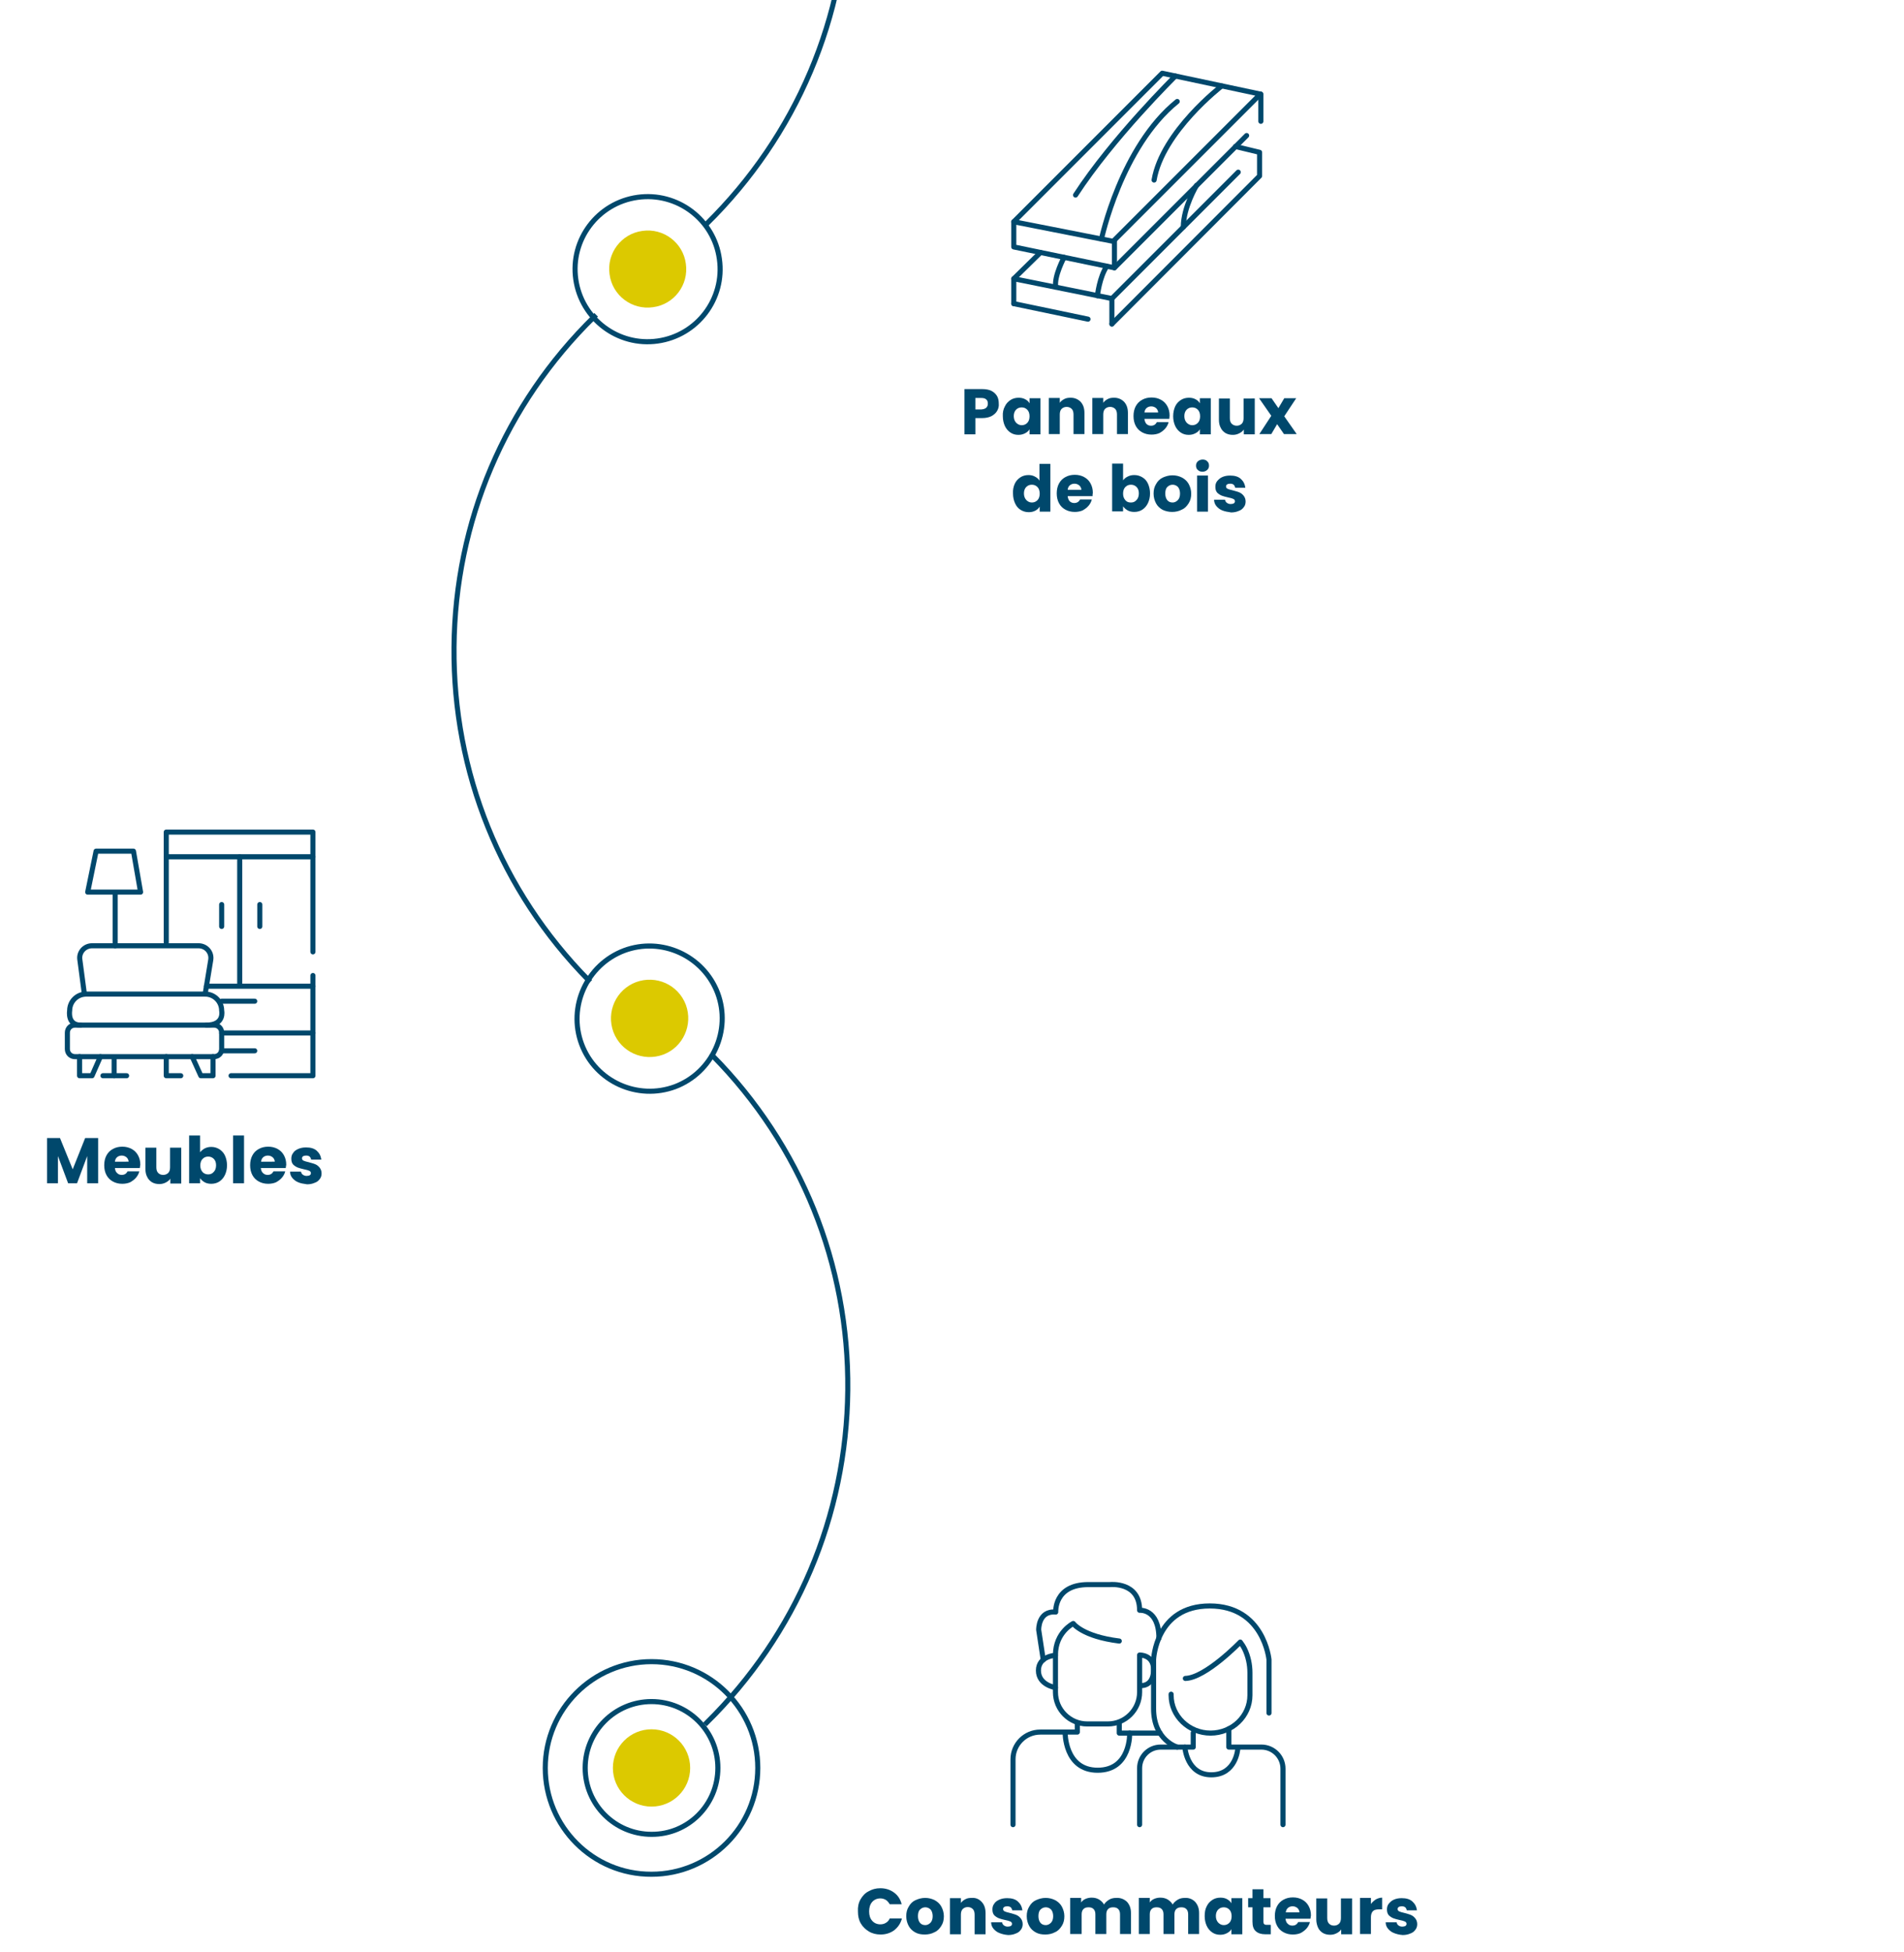 <?xml version="1.0" encoding="utf-8"?>
<!-- Generator: Adobe Illustrator 26.5.0, SVG Export Plug-In . SVG Version: 6.00 Build 0)  -->
<svg version="1.1" id="Calque_1" xmlns="http://www.w3.org/2000/svg" xmlns:xlink="http://www.w3.org/1999/xlink" x="0px" y="0px"
	 viewBox="0 0 749 767.5" style="enable-background:new 0 0 749 767.5;" xml:space="preserve">
<style type="text/css">
	.st0{clip-path:url(#SVGID_00000042728136156628471870000016772115001496702120_);}
	.st1{fill:none;stroke:#00486C;stroke-width:2;stroke-miterlimit:10;}
	.st2{fill:#DCC900;}
	.st3{display:none;}
	.st4{enable-background:new    ;}
	.st5{fill:#00486C;}
	.st6{fill:none;stroke:#00486C;stroke-width:2;stroke-linecap:round;stroke-linejoin:round;stroke-miterlimit:10;}
</style>
<g id="Calque_1_1_">
	<g>
		<g>
			<g>
				<g>
					<defs>
						<rect id="SVGID_1_" width="749" height="767.5"/>
					</defs>
					<clipPath id="SVGID_00000065770803469385081880000000057980189685405841_">
						<use xlink:href="#SVGID_1_"  style="overflow:visible;"/>
					</clipPath>
					<g style="clip-path:url(#SVGID_00000065770803469385081880000000057980189685405841_);">
						<g>
							<path class="st1" d="M332.5-42.7c0.4-49.3-18.4-95.8-52.9-130.9l0.7-0.7c34.7,35.3,53.6,82,53.2,131.6
								C333,6.8,313.3,53.2,278,88l-0.7-0.7"/>
						</g>
						<g>
							<path class="st1" d="M233.1,123.8l0.7,0.7c-35.2,34.5-54.8,80.7-55.2,130s18.4,95.8,52.9,130.9l-0.7,0.7"/>
						</g>
						<g>
							<g>
								<path class="st1" d="M283,101.9c2.2,15.6-8.7,30-24.3,32.2c-15.6,2.2-30-8.7-32.2-24.3s8.7-30,24.3-32.2
									C266.4,75.4,280.9,86.3,283,101.9z"/>
							</g>
							<g>
								<g>
									<path class="st2" d="M252.7,90.8c8.3-1.2,16,4.6,17.1,12.9c1.2,8.3-4.6,16-12.9,17.1c-8.3,1.2-16-4.6-17.1-12.9
										C238.6,99.6,244.4,91.9,252.7,90.8z"/>
								</g>
							</g>
						</g>
						<g>
							<path class="st1" d="M279.6,415.8l0.7-0.7c34.8,35.3,53.7,82.1,53.2,131.6s-20.2,95.9-55.5,130.7l-0.7-0.7"/>
						</g>
						<g>
							<g>
								<path class="st1" d="M228.8,410.6c-5.5-14.7,2-31.2,16.7-36.8c14.7-5.5,31.2,2,36.8,16.7c5.5,14.7-2,31.2-16.7,36.8
									C250.8,432.8,234.3,425.3,228.8,410.6z"/>
							</g>
							<g>
								<g>
									<path class="st2" d="M260.9,414.7c-7.9,2.9-16.6-1-19.6-8.9c-2.9-7.9,1-16.6,8.9-19.6c7.9-2.9,16.6,1,19.6,8.9
										C272.7,403,268.7,411.8,260.9,414.7z"/>
								</g>
							</g>
						</g>
						<g>
							<g>
								<path class="st1" d="M282.4,695.2c0-14.4-11.7-26.1-26.1-26.1s-26.1,11.7-26.1,26.1c0,14.4,11.7,26.1,26.1,26.1
									C270.7,721.4,282.4,709.7,282.4,695.2z"/>
							</g>
							<g>
								<path class="st1" d="M214.5,695.2c0-23.1,18.8-41.8,41.8-41.8c23.1,0,41.8,18.8,41.8,41.8c0,23.1-18.8,41.8-41.8,41.8
									C233.2,737.1,214.5,718.3,214.5,695.2z"/>
							</g>
							<g>
								<g>
									<path class="st2" d="M256.3,710.4c-8.4,0-15.2-6.8-15.2-15.2s6.8-15.2,15.2-15.2s15.2,6.8,15.2,15.2
										S264.7,710.4,256.3,710.4z"/>
								</g>
							</g>
						</g>
					</g>
				</g>
			</g>
		</g>
	</g>
</g>
<g id="Calque_1_-_copie">
</g>
<g id="Calque_1_-_copie_2">
</g>
<g id="Calque_3" class="st3">
</g>
<g>
	<g class="st4">
		<path class="st5" d="M392.3,161.5c-0.5,0.9-1.2,1.5-2.2,2.1c-1,0.5-2.2,0.8-3.7,0.8h-2.7v6.4h-4.3v-17.8h7c1.4,0,2.6,0.2,3.6,0.7
			c1,0.5,1.7,1.2,2.2,2s0.7,1.9,0.7,3C393,159.7,392.8,160.6,392.3,161.5z M388,160.3c0.4-0.4,0.6-0.9,0.6-1.6
			c0-0.7-0.2-1.3-0.6-1.6c-0.4-0.4-1-0.6-1.9-0.6h-2.4v4.5h2.4C387,160.9,387.6,160.7,388,160.3z"/>
		<path class="st5" d="M395.3,159.8c0.5-1.1,1.3-1.9,2.2-2.5s2-0.9,3.2-0.9c1,0,1.9,0.2,2.6,0.6c0.8,0.4,1.3,0.9,1.7,1.6v-2h4.3
			v14.2H405v-2c-0.4,0.7-1,1.2-1.8,1.6c-0.8,0.4-1.6,0.6-2.6,0.6c-1.2,0-2.2-0.3-3.1-0.9s-1.7-1.5-2.2-2.6c-0.5-1.1-0.8-2.4-0.8-3.8
			C394.4,162.2,394.7,160.9,395.3,159.8z M404.1,161.1c-0.6-0.6-1.3-0.9-2.2-0.9c-0.9,0-1.6,0.3-2.2,0.9s-0.9,1.5-0.9,2.5
			c0,1.1,0.3,1.9,0.9,2.6c0.6,0.6,1.3,1,2.2,1c0.9,0,1.6-0.3,2.2-0.9c0.6-0.6,0.9-1.5,0.9-2.6C405,162.6,404.7,161.7,404.1,161.1z"
			/>
		<path class="st5" d="M425.1,158c1,1.1,1.5,2.5,1.5,4.4v8.3h-4.3V163c0-0.9-0.2-1.7-0.7-2.2s-1.2-0.8-2-0.8c-0.8,0-1.5,0.3-2,0.8
			s-0.7,1.3-0.7,2.2v7.7h-4.3v-14.2h4.3v1.9c0.4-0.6,1-1.1,1.8-1.5c0.7-0.4,1.6-0.5,2.5-0.5C422.8,156.4,424.1,157,425.1,158z"/>
		<path class="st5" d="M442.2,158c1,1.1,1.5,2.5,1.5,4.4v8.3h-4.3V163c0-0.9-0.2-1.7-0.7-2.2s-1.2-0.8-2-0.8s-1.5,0.3-2,0.8
			c-0.5,0.5-0.7,1.3-0.7,2.2v7.7h-4.3v-14.2h4.3v1.9c0.4-0.6,1-1.1,1.8-1.5c0.7-0.4,1.6-0.5,2.5-0.5
			C439.9,156.4,441.2,157,442.2,158z"/>
		<path class="st5" d="M460,164.7h-9.8c0.1,0.9,0.4,1.6,0.8,2c0.5,0.5,1.1,0.7,1.8,0.7c1.1,0,1.8-0.5,2.3-1.4h4.6
			c-0.2,0.9-0.7,1.8-1.3,2.5s-1.4,1.3-2.3,1.8c-0.9,0.4-2,0.6-3.1,0.6c-1.4,0-2.6-0.3-3.7-0.9c-1.1-0.6-1.9-1.4-2.5-2.5
			s-0.9-2.4-0.9-3.9c0-1.5,0.3-2.8,0.9-3.9s1.4-1.9,2.5-2.5s2.3-0.9,3.7-0.9c1.4,0,2.6,0.3,3.7,0.9c1.1,0.6,1.9,1.4,2.5,2.5
			c0.6,1.1,0.9,2.3,0.9,3.7C460.1,163.8,460,164.3,460,164.7z M455.6,162.3c0-0.7-0.3-1.3-0.8-1.8c-0.5-0.4-1.1-0.7-1.9-0.7
			c-0.7,0-1.3,0.2-1.8,0.6c-0.5,0.4-0.8,1-0.9,1.8H455.6z"/>
		<path class="st5" d="M462.3,159.8c0.5-1.1,1.3-1.9,2.2-2.5s2-0.9,3.2-0.9c1,0,1.9,0.2,2.6,0.6c0.8,0.4,1.3,0.9,1.7,1.6v-2h4.3
			v14.2h-4.3v-2c-0.4,0.7-1,1.2-1.8,1.6c-0.8,0.4-1.6,0.6-2.6,0.6c-1.2,0-2.2-0.3-3.1-0.9s-1.7-1.5-2.2-2.6
			c-0.5-1.1-0.8-2.4-0.8-3.8C461.5,162.2,461.8,160.9,462.3,159.8z M471.2,161.1c-0.6-0.6-1.3-0.9-2.2-0.9c-0.9,0-1.6,0.3-2.2,0.9
			s-0.9,1.5-0.9,2.5c0,1.1,0.3,1.9,0.9,2.6c0.6,0.6,1.3,1,2.2,1c0.9,0,1.6-0.3,2.2-0.9c0.6-0.6,0.9-1.5,0.9-2.6
			C472.1,162.6,471.8,161.7,471.2,161.1z"/>
		<path class="st5" d="M493.6,156.6v14.2h-4.3v-1.9c-0.4,0.6-1,1.1-1.8,1.5c-0.8,0.4-1.6,0.6-2.5,0.6c-1.1,0-2-0.2-2.9-0.7
			c-0.8-0.5-1.5-1.2-1.9-2.1c-0.5-0.9-0.7-2-0.7-3.2v-8.3h4.3v7.7c0,0.9,0.2,1.7,0.7,2.2c0.5,0.5,1.2,0.8,2,0.8c0.8,0,1.5-0.3,2-0.8
			c0.5-0.5,0.7-1.3,0.7-2.2v-7.7H493.6z"/>
		<path class="st5" d="M505.1,170.7l-2.7-3.9l-2.3,3.9h-4.7l4.7-7.2l-4.8-6.9h4.9l2.7,3.9l2.3-3.9h4.7l-4.7,7.1l4.9,7H505.1z"/>
	</g>
	<g class="st4">
		<path class="st5" d="M399.2,190.2c0.5-1.1,1.3-1.9,2.2-2.5s2-0.9,3.2-0.9c0.9,0,1.8,0.2,2.5,0.6c0.8,0.4,1.4,0.9,1.8,1.6v-6.6h4.3
			v18.8H409v-2c-0.4,0.7-1,1.2-1.7,1.6c-0.8,0.4-1.6,0.6-2.6,0.6c-1.2,0-2.2-0.3-3.2-0.9s-1.7-1.5-2.2-2.6c-0.5-1.1-0.8-2.4-0.8-3.8
			C398.4,192.6,398.7,191.3,399.2,190.2z M408.1,191.5c-0.6-0.6-1.3-0.9-2.2-0.9c-0.9,0-1.6,0.3-2.2,0.9s-0.9,1.5-0.9,2.5
			c0,1.1,0.3,1.9,0.9,2.6c0.6,0.6,1.3,1,2.2,1c0.9,0,1.6-0.3,2.2-0.9c0.6-0.6,0.9-1.5,0.9-2.6C409,193,408.7,192.1,408.1,191.5z"/>
		<path class="st5" d="M429.8,195.1h-9.8c0.1,0.9,0.4,1.6,0.8,2c0.5,0.5,1.1,0.7,1.8,0.7c1.1,0,1.8-0.5,2.3-1.4h4.6
			c-0.2,0.9-0.7,1.8-1.3,2.5s-1.4,1.3-2.3,1.8c-0.9,0.4-2,0.6-3.1,0.6c-1.4,0-2.6-0.3-3.7-0.9c-1.1-0.6-1.9-1.4-2.5-2.5
			c-0.6-1.1-0.9-2.4-0.9-3.9c0-1.5,0.3-2.8,0.9-3.9s1.4-1.9,2.5-2.5c1.1-0.6,2.3-0.9,3.7-0.9c1.4,0,2.6,0.3,3.7,0.9
			c1.1,0.6,1.9,1.4,2.5,2.5c0.6,1.1,0.9,2.3,0.9,3.7C429.8,194.2,429.8,194.7,429.8,195.1z M425.4,192.7c0-0.7-0.3-1.3-0.8-1.8
			c-0.5-0.4-1.1-0.7-1.9-0.7c-0.7,0-1.3,0.2-1.8,0.6s-0.8,1-0.9,1.8H425.4z"/>
		<path class="st5" d="M443.6,187.4c0.8-0.4,1.6-0.6,2.6-0.6c1.2,0,2.2,0.3,3.2,0.9s1.7,1.4,2.2,2.5s0.8,2.4,0.8,3.8
			c0,1.5-0.3,2.7-0.8,3.8c-0.5,1.1-1.3,2-2.2,2.6s-2,0.9-3.2,0.9c-1,0-1.9-0.2-2.6-0.6c-0.7-0.4-1.3-0.9-1.8-1.6v2h-4.3v-18.8h4.3
			v6.6C442.2,188.3,442.8,187.8,443.6,187.4z M447.1,191.5c-0.6-0.6-1.3-0.9-2.2-0.9c-0.9,0-1.6,0.3-2.2,0.9s-0.9,1.5-0.9,2.6
			c0,1.1,0.3,1.9,0.9,2.6s1.3,0.9,2.2,0.9c0.9,0,1.6-0.3,2.2-1c0.6-0.6,0.9-1.5,0.9-2.6C448,192.9,447.7,192.1,447.1,191.5z"/>
		<path class="st5" d="M457.4,200.5c-1.1-0.6-2-1.4-2.6-2.5c-0.6-1.1-1-2.4-1-3.9c0-1.5,0.3-2.7,1-3.8c0.6-1.1,1.5-2,2.6-2.5
			s2.4-0.9,3.8-0.9s2.6,0.3,3.8,0.9c1.1,0.6,2,1.4,2.6,2.5c0.6,1.1,1,2.4,1,3.8c0,1.5-0.3,2.7-1,3.8c-0.7,1.1-1.5,2-2.7,2.5
			c-1.1,0.6-2.4,0.9-3.8,0.9S458.5,201,457.4,200.5z M463.3,196.7c0.6-0.6,0.9-1.5,0.9-2.6c0-1.1-0.3-2-0.8-2.6
			c-0.6-0.6-1.3-0.9-2.1-0.9c-0.8,0-1.5,0.3-2.1,0.9s-0.8,1.5-0.8,2.6c0,1.1,0.3,2,0.8,2.6c0.5,0.6,1.2,0.9,2.1,0.9
			C462,197.6,462.7,197.3,463.3,196.7z"/>
		<path class="st5" d="M471.2,184.8c-0.5-0.4-0.7-1-0.7-1.7c0-0.7,0.2-1.2,0.7-1.7c0.5-0.4,1.1-0.7,1.9-0.7c0.7,0,1.4,0.2,1.8,0.7
			c0.5,0.4,0.7,1,0.7,1.7c0,0.7-0.2,1.2-0.7,1.7c-0.5,0.4-1.1,0.7-1.8,0.7C472.3,185.5,471.7,185.3,471.2,184.8z M475.2,187v14.2
			h-4.3V187H475.2z"/>
		<path class="st5" d="M480.8,200.7c-1-0.4-1.7-1-2.3-1.7c-0.6-0.7-0.9-1.6-0.9-2.5h4.3c0.1,0.5,0.3,0.9,0.7,1.2
			c0.4,0.3,0.9,0.5,1.5,0.5c0.5,0,1-0.1,1.3-0.3c0.3-0.2,0.4-0.5,0.4-0.8c0-0.4-0.2-0.7-0.6-0.9s-1.1-0.4-2.1-0.6
			c-1-0.2-1.9-0.5-2.5-0.7c-0.7-0.3-1.3-0.7-1.8-1.2c-0.5-0.6-0.7-1.3-0.7-2.3c0-0.8,0.2-1.6,0.7-2.2s1.1-1.2,2-1.6
			c0.9-0.4,1.9-0.6,3.1-0.6c1.8,0,3.2,0.4,4.2,1.3c1,0.9,1.6,2,1.8,3.5h-4c-0.1-0.5-0.3-0.9-0.6-1.2c-0.4-0.3-0.8-0.4-1.4-0.4
			c-0.5,0-0.9,0.1-1.2,0.3s-0.4,0.5-0.4,0.8c0,0.4,0.2,0.7,0.6,0.9s1.1,0.4,2,0.6c1,0.3,1.9,0.5,2.6,0.8c0.7,0.3,1.2,0.7,1.7,1.3
			c0.5,0.6,0.8,1.4,0.8,2.3c0,0.8-0.2,1.6-0.7,2.2c-0.5,0.7-1.1,1.2-2,1.5c-0.9,0.4-1.9,0.6-3,0.6
			C482.9,201.3,481.8,201.1,480.8,200.7z"/>
	</g>
</g>
<g>
	<polygon class="st6" points="398.8,87.2 457.2,28.8 495.8,37 437.9,94.9 	"/>
	<polyline class="st6" points="398.8,87.2 398.8,97.1 438.4,105.3 438.4,94.9 	"/>
	<line class="st6" x1="496" y1="47.7" x2="496" y2="37"/>
	<path class="st6" d="M438.4,105.3"/>
	<line class="st6" x1="490.4" y1="53.3" x2="438.4" y2="105.3"/>
	<path class="st6" d="M480.6,33.8c0,0-23.4,18-26.6,37"/>
	<path class="st6" d="M433.3,94c0,0,7.7-36.3,29.8-54.1"/>
	<path class="st6" d="M462.4,29.9c0,0-24.7,24.3-39.3,46.8"/>
	<polyline class="st6" points="398.8,119.4 398.8,109.6 409.3,99.3 	"/>
	<polyline class="st6" points="398.8,109.6 437.4,117.4 437.4,127.4 	"/>
	<line class="st6" x1="437.4" y1="117.4" x2="487.1" y2="67.7"/>
	<polyline class="st6" points="437.4,127.4 495.5,69.2 495.5,59.9 486,57.6 	"/>
	<path class="st6" d="M470.7,72.9c0,0-5.2,8.6-5.2,16.4"/>
	<path class="st6" d="M418.6,101.2c0,0-4,7.4-3.3,11.7"/>
	<path class="st6" d="M431.7,116.3c0,0,0.8-7.4,3.7-11.6"/>
	<line class="st6" x1="428" y1="125.5" x2="398.8" y2="119.4"/>
</g>
<g class="st4">
	<path class="st5" d="M38.6,447.5v17.8h-4.3v-10.7l-4,10.7h-3.5l-4-10.7v10.7h-4.3v-17.8h5.1l5,12.3l4.9-12.3H38.6z"/>
	<path class="st5" d="M55,459.3h-9.8c0.1,0.9,0.4,1.6,0.9,2c0.5,0.5,1.1,0.7,1.8,0.7c1.1,0,1.8-0.5,2.3-1.4h4.6
		c-0.2,0.9-0.7,1.8-1.3,2.5c-0.6,0.7-1.4,1.3-2.3,1.8c-0.9,0.4-2,0.6-3.1,0.6c-1.4,0-2.6-0.3-3.7-0.9c-1.1-0.6-1.9-1.4-2.5-2.5
		s-0.9-2.4-0.9-3.9c0-1.5,0.3-2.8,0.9-3.9s1.4-1.9,2.5-2.5s2.3-0.9,3.7-0.9c1.4,0,2.6,0.3,3.7,0.9c1.1,0.6,1.9,1.4,2.5,2.5
		c0.6,1.1,0.9,2.3,0.9,3.7C55.1,458.4,55.1,458.8,55,459.3z M50.6,456.9c0-0.7-0.3-1.3-0.8-1.8c-0.5-0.4-1.1-0.7-1.9-0.7
		c-0.7,0-1.3,0.2-1.8,0.6c-0.5,0.4-0.8,1-0.9,1.8H50.6z"/>
	<path class="st5" d="M71.3,451.2v14.2H67v-1.9c-0.4,0.6-1,1.1-1.8,1.5c-0.8,0.4-1.6,0.6-2.5,0.6c-1.1,0-2-0.2-2.9-0.7
		c-0.8-0.5-1.5-1.2-1.9-2.1c-0.5-0.9-0.7-2-0.7-3.2v-8.3h4.3v7.7c0,0.9,0.2,1.7,0.7,2.2c0.5,0.5,1.1,0.8,2,0.8c0.8,0,1.5-0.3,2-0.8
		c0.5-0.5,0.7-1.3,0.7-2.2v-7.7H71.3z"/>
	<path class="st5" d="M80.5,451.6c0.8-0.4,1.6-0.6,2.6-0.6c1.2,0,2.2,0.3,3.2,0.9c0.9,0.6,1.7,1.4,2.2,2.5c0.5,1.1,0.8,2.4,0.8,3.8
		c0,1.5-0.3,2.7-0.8,3.8c-0.5,1.1-1.3,2-2.2,2.6c-0.9,0.6-2,0.9-3.2,0.9c-1,0-1.9-0.2-2.6-0.6c-0.7-0.4-1.3-0.9-1.8-1.6v2h-4.3
		v-18.8h4.3v6.6C79.2,452.5,79.8,452,80.5,451.6z M84.1,455.7c-0.6-0.6-1.3-0.9-2.2-0.9c-0.9,0-1.6,0.3-2.2,0.9
		c-0.6,0.6-0.9,1.5-0.9,2.6c0,1.1,0.3,1.9,0.9,2.6c0.6,0.6,1.3,0.9,2.2,0.9c0.9,0,1.6-0.3,2.2-1c0.6-0.6,0.9-1.5,0.9-2.6
		C85,457.1,84.7,456.3,84.1,455.7z"/>
	<path class="st5" d="M96,446.5v18.8h-4.3v-18.8H96z"/>
	<path class="st5" d="M112.4,459.3h-9.8c0.1,0.9,0.4,1.6,0.9,2c0.5,0.5,1.1,0.7,1.8,0.7c1.1,0,1.8-0.5,2.3-1.4h4.6
		c-0.2,0.9-0.7,1.8-1.3,2.5c-0.6,0.7-1.4,1.3-2.3,1.8c-0.9,0.4-2,0.6-3.1,0.6c-1.4,0-2.6-0.3-3.7-0.9c-1.1-0.6-1.9-1.4-2.5-2.5
		s-0.9-2.4-0.9-3.9c0-1.5,0.3-2.8,0.9-3.9s1.4-1.9,2.5-2.5s2.3-0.9,3.7-0.9c1.4,0,2.6,0.3,3.7,0.9c1.1,0.6,1.9,1.4,2.5,2.5
		c0.6,1.1,0.9,2.3,0.9,3.7C112.5,458.4,112.5,458.8,112.4,459.3z M108.1,456.9c0-0.7-0.3-1.3-0.8-1.8c-0.5-0.4-1.1-0.7-1.9-0.7
		c-0.7,0-1.3,0.2-1.8,0.6c-0.5,0.4-0.8,1-0.9,1.8H108.1z"/>
	<path class="st5" d="M117.3,464.9c-1-0.4-1.7-1-2.3-1.7c-0.6-0.7-0.9-1.6-0.9-2.5h4.3c0.1,0.5,0.3,0.9,0.7,1.2
		c0.4,0.3,0.9,0.5,1.5,0.5c0.5,0,1-0.1,1.3-0.3c0.3-0.2,0.4-0.5,0.4-0.8c0-0.4-0.2-0.7-0.6-0.9c-0.4-0.2-1.1-0.4-2.1-0.6
		c-1-0.2-1.9-0.5-2.5-0.7c-0.7-0.3-1.3-0.7-1.8-1.2c-0.5-0.6-0.7-1.3-0.7-2.3c0-0.8,0.2-1.6,0.7-2.2c0.4-0.7,1.1-1.2,2-1.6
		c0.9-0.4,1.9-0.6,3.1-0.6c1.8,0,3.2,0.4,4.2,1.3c1,0.9,1.6,2,1.8,3.5h-4c-0.1-0.5-0.3-0.9-0.6-1.2c-0.4-0.3-0.8-0.4-1.4-0.4
		c-0.5,0-0.9,0.1-1.2,0.3c-0.3,0.2-0.4,0.5-0.4,0.8c0,0.4,0.2,0.7,0.6,0.9c0.4,0.2,1.1,0.4,2,0.6c1,0.3,1.9,0.5,2.6,0.8
		c0.7,0.3,1.2,0.7,1.7,1.3c0.5,0.6,0.8,1.4,0.8,2.3c0,0.8-0.2,1.6-0.7,2.2c-0.5,0.7-1.1,1.2-2,1.5c-0.9,0.4-1.9,0.6-3,0.6
		C119.3,465.5,118.2,465.3,117.3,464.9z"/>
</g>
<g>
	<polyline class="st6" points="65.4,370.6 65.4,327.2 123.1,327.2 123.1,374.3 	"/>
	<line class="st6" x1="65.4" y1="336.9" x2="123.1" y2="336.9"/>
	<line class="st6" x1="94.3" y1="336.9" x2="94.3" y2="386.6"/>
	<polyline class="st6" points="81.2,387.8 123.1,387.8 123.1,383.6 	"/>
	<line class="st6" x1="87.2" y1="355.7" x2="87.2" y2="364.3"/>
	<line class="st6" x1="102.2" y1="355.7" x2="102.2" y2="364.3"/>
	<polyline class="st6" points="123.1,387.8 123.1,423 90.9,423 	"/>
	<polyline class="st6" points="65.4,415.5 65.4,423 71.1,423 	"/>
	<line class="st6" x1="87.2" y1="393.7" x2="100.2" y2="393.7"/>
	<line class="st6" x1="87.2" y1="413.2" x2="100.2" y2="413.2"/>
	<line class="st6" x1="87.2" y1="406.2" x2="123.1" y2="406.2"/>
	<path class="st6" d="M31.7,403.1h-2.2c-1.7,0-3,1.3-3,3v6.4c0,1.7,1.3,3,3,3h54.7c1.7,0,3-1.3,3-3v-6.4c0-1.7-1.3-3-3-3H31.7z"/>
	<polyline class="st6" points="31.3,415.5 31.3,423 36.2,423 39.5,415.5 	"/>
	<polyline class="st6" points="83.8,415.5 83.8,423 79,423 75.6,415.5 	"/>
	<path class="st6" d="M31.7,403.1c-5.3,0-4.3-5.7-4.3-5.7c0-3.6,2.9-6.5,6.5-6.5h46.8c3.6,0,6.5,2.9,6.5,6.5c0,0,1.3,5.7-6,5.7"/>
	<path class="st6" d="M33.2,390.9l-1.8-13.6c-0.4-2.9,1.9-5.4,4.8-5.4h41.9c3,0,5.3,2.6,4.8,5.6l-2.2,13.4"/>
	<polyline class="st6" points="45.3,371.9 45.3,350.8 34.5,350.8 37.8,334.7 52.5,334.7 55.3,350.8 45.3,350.8 	"/>
	<line class="st6" x1="44.9" y1="416.3" x2="44.9" y2="423"/>
	<line class="st6" x1="40.5" y1="423" x2="49.8" y2="423"/>
</g>
<g class="st4">
	<path class="st5" d="M338.5,746.9c0.8-1.4,1.8-2.5,3.2-3.2c1.4-0.8,2.9-1.2,4.6-1.2c2.1,0,3.9,0.6,5.4,1.7s2.5,2.6,3,4.6H350
		c-0.4-0.7-0.9-1.3-1.5-1.7c-0.7-0.4-1.4-0.6-2.2-0.6c-1.3,0-2.4,0.5-3.2,1.4c-0.8,0.9-1.2,2.2-1.2,3.7c0,1.6,0.4,2.8,1.2,3.7
		c0.8,0.9,1.9,1.4,3.2,1.4c0.8,0,1.6-0.2,2.2-0.6c0.7-0.4,1.2-1,1.5-1.7h4.8c-0.5,1.9-1.5,3.4-3,4.6c-1.5,1.1-3.3,1.7-5.4,1.7
		c-1.7,0-3.3-0.4-4.6-1.2s-2.4-1.8-3.2-3.2c-0.8-1.4-1.1-2.9-1.1-4.7C337.4,749.9,337.7,748.3,338.5,746.9z"/>
	<path class="st5" d="M360.1,759.9c-1.1-0.6-2-1.4-2.6-2.5c-0.6-1.1-1-2.4-1-3.9c0-1.5,0.3-2.7,1-3.8c0.6-1.1,1.5-2,2.6-2.5
		s2.4-0.9,3.8-0.9s2.6,0.3,3.8,0.9c1.1,0.6,2,1.4,2.6,2.5c0.6,1.1,1,2.4,1,3.8c0,1.5-0.3,2.7-1,3.8c-0.7,1.1-1.5,2-2.7,2.5
		c-1.1,0.6-2.4,0.9-3.8,0.9S361.2,760.5,360.1,759.9z M366,756.1c0.6-0.6,0.9-1.5,0.9-2.6c0-1.1-0.3-2-0.8-2.6
		c-0.6-0.6-1.3-0.9-2.1-0.9c-0.8,0-1.5,0.3-2.1,0.9s-0.8,1.5-0.8,2.6c0,1.1,0.3,2,0.8,2.6c0.5,0.6,1.2,0.9,2.1,0.9
		C364.7,757,365.4,756.7,366,756.1z"/>
	<path class="st5" d="M386.2,747.9c1,1.1,1.5,2.5,1.5,4.4v8.3h-4.3v-7.7c0-0.9-0.2-1.7-0.7-2.2s-1.2-0.8-2-0.8c-0.8,0-1.5,0.3-2,0.8
		c-0.5,0.5-0.7,1.3-0.7,2.2v7.7h-4.3v-14.2h4.3v1.9c0.4-0.6,1-1.1,1.8-1.5c0.7-0.4,1.6-0.5,2.5-0.5
		C383.9,746.2,385.2,746.8,386.2,747.9z"/>
	<path class="st5" d="M393.1,760.1c-1-0.4-1.7-1-2.3-1.7c-0.6-0.7-0.9-1.6-0.9-2.5h4.3c0.1,0.5,0.3,0.9,0.7,1.2
		c0.4,0.3,0.9,0.5,1.5,0.5c0.5,0,1-0.1,1.3-0.3c0.3-0.2,0.4-0.5,0.4-0.8c0-0.4-0.2-0.7-0.6-0.9c-0.4-0.2-1.1-0.4-2.1-0.6
		c-1-0.2-1.9-0.5-2.5-0.7c-0.7-0.3-1.3-0.7-1.8-1.2c-0.5-0.6-0.7-1.3-0.7-2.3c0-0.8,0.2-1.6,0.7-2.2c0.4-0.7,1.1-1.2,2-1.6
		c0.9-0.4,1.9-0.6,3.1-0.6c1.8,0,3.2,0.4,4.2,1.3c1,0.9,1.6,2,1.8,3.5h-4c-0.1-0.5-0.3-0.9-0.6-1.2c-0.4-0.3-0.8-0.4-1.4-0.4
		c-0.5,0-0.9,0.1-1.2,0.3c-0.3,0.2-0.4,0.5-0.4,0.8c0,0.4,0.2,0.7,0.6,0.9c0.4,0.2,1.1,0.4,2,0.6c1,0.3,1.9,0.5,2.6,0.8
		c0.7,0.3,1.2,0.7,1.7,1.3c0.5,0.6,0.8,1.4,0.8,2.3c0,0.8-0.2,1.6-0.7,2.2c-0.5,0.7-1.1,1.2-2,1.5c-0.9,0.4-1.9,0.6-3,0.6
		C395.2,760.8,394.1,760.5,393.1,760.1z"/>
	<path class="st5" d="M407.5,759.9c-1.1-0.6-2-1.4-2.6-2.5c-0.6-1.1-1-2.4-1-3.9c0-1.5,0.3-2.7,1-3.8c0.6-1.1,1.5-2,2.6-2.5
		s2.4-0.9,3.8-0.9s2.6,0.3,3.8,0.9c1.1,0.6,2,1.4,2.6,2.5c0.6,1.1,1,2.4,1,3.8c0,1.5-0.3,2.7-1,3.8c-0.7,1.1-1.5,2-2.7,2.5
		c-1.1,0.6-2.4,0.9-3.8,0.9S408.6,760.5,407.5,759.9z M413.4,756.1c0.6-0.6,0.9-1.5,0.9-2.6c0-1.1-0.3-2-0.8-2.6
		c-0.6-0.6-1.3-0.9-2.1-0.9c-0.8,0-1.5,0.3-2.1,0.9s-0.8,1.5-0.8,2.6c0,1.1,0.3,2,0.8,2.6c0.5,0.6,1.2,0.9,2.1,0.9
		C412.1,757,412.8,756.7,413.4,756.1z"/>
	<path class="st5" d="M443.3,747.8c1,1.1,1.6,2.5,1.6,4.4v8.3h-4.3v-7.7c0-0.9-0.2-1.6-0.7-2.1c-0.5-0.5-1.1-0.7-2-0.7
		s-1.5,0.2-2,0.7c-0.5,0.5-0.7,1.2-0.7,2.1v7.7h-4.3v-7.7c0-0.9-0.2-1.6-0.7-2.1c-0.5-0.5-1.1-0.7-2-0.7s-1.5,0.2-2,0.7
		c-0.5,0.5-0.7,1.2-0.7,2.1v7.7H421v-14.2h4.3v1.8c0.4-0.6,1-1.1,1.7-1.4c0.7-0.3,1.5-0.5,2.4-0.5c1.1,0,2,0.2,2.9,0.7
		c0.8,0.5,1.5,1.1,2,2c0.5-0.8,1.2-1.4,2-1.9s1.8-0.7,2.8-0.7C440.8,746.2,442.2,746.8,443.3,747.8z"/>
	<path class="st5" d="M470.1,747.8c1,1.1,1.6,2.5,1.6,4.4v8.3h-4.3v-7.7c0-0.9-0.2-1.6-0.7-2.1c-0.5-0.5-1.1-0.7-2-0.7
		c-0.8,0-1.5,0.2-2,0.7c-0.5,0.5-0.7,1.2-0.7,2.1v7.7h-4.3v-7.7c0-0.9-0.2-1.6-0.7-2.1c-0.5-0.5-1.1-0.7-2-0.7s-1.5,0.2-2,0.7
		s-0.7,1.2-0.7,2.1v7.7h-4.3v-14.2h4.3v1.8c0.4-0.6,1-1.1,1.7-1.4c0.7-0.3,1.5-0.5,2.4-0.5c1.1,0,2,0.2,2.9,0.7c0.8,0.5,1.5,1.1,2,2
		c0.5-0.8,1.2-1.4,2-1.9s1.8-0.7,2.8-0.7C467.7,746.2,469.1,746.8,470.1,747.8z"/>
	<path class="st5" d="M474.7,749.6c0.5-1.1,1.3-1.9,2.2-2.5s2-0.9,3.2-0.9c1,0,1.9,0.2,2.6,0.6s1.3,0.9,1.7,1.6v-2h4.3v14.2h-4.3v-2
		c-0.4,0.7-1,1.2-1.8,1.6c-0.8,0.4-1.6,0.6-2.6,0.6c-1.2,0-2.2-0.3-3.1-0.9s-1.7-1.5-2.2-2.6c-0.5-1.1-0.8-2.4-0.8-3.8
		C473.9,752,474.1,750.7,474.7,749.6z M483.6,750.9c-0.6-0.6-1.3-0.9-2.2-0.9c-0.9,0-1.6,0.3-2.2,0.9s-0.9,1.5-0.9,2.5
		c0,1.1,0.3,1.9,0.9,2.6c0.6,0.6,1.3,1,2.2,1c0.9,0,1.6-0.3,2.2-0.9c0.6-0.6,0.9-1.5,0.9-2.6C484.5,752.4,484.2,751.5,483.6,750.9z"
		/>
	<path class="st5" d="M499.9,756.9v3.7h-2.2c-1.6,0-2.8-0.4-3.7-1.2c-0.9-0.8-1.3-2-1.3-3.8V750h-1.7v-3.6h1.7v-3.5h4.3v3.5h2.8v3.6
		H497v5.7c0,0.4,0.1,0.7,0.3,0.9c0.2,0.2,0.5,0.3,1,0.3H499.9z"/>
	<path class="st5" d="M515.5,754.5h-9.8c0.1,0.9,0.4,1.6,0.9,2c0.5,0.5,1.1,0.7,1.8,0.7c1.1,0,1.8-0.5,2.3-1.4h4.6
		c-0.2,0.9-0.7,1.8-1.3,2.5c-0.6,0.7-1.4,1.3-2.3,1.8c-0.9,0.4-2,0.6-3.1,0.6c-1.4,0-2.6-0.3-3.7-0.9c-1.1-0.6-1.9-1.4-2.5-2.5
		c-0.6-1.1-0.9-2.4-0.9-3.9c0-1.5,0.3-2.8,0.9-3.9s1.4-1.9,2.5-2.5c1.1-0.6,2.3-0.9,3.7-0.9c1.4,0,2.6,0.3,3.7,0.9s1.9,1.4,2.5,2.5
		s0.9,2.3,0.9,3.7C515.6,753.7,515.6,754.1,515.5,754.5z M511.2,752.1c0-0.7-0.3-1.3-0.8-1.8c-0.5-0.4-1.1-0.7-1.9-0.7
		c-0.7,0-1.3,0.2-1.8,0.6c-0.5,0.4-0.8,1-0.9,1.8H511.2z"/>
	<path class="st5" d="M531.9,746.4v14.2h-4.3v-1.9c-0.4,0.6-1,1.1-1.8,1.5c-0.8,0.4-1.6,0.6-2.5,0.6c-1.1,0-2-0.2-2.9-0.7
		c-0.8-0.5-1.5-1.2-1.9-2.1s-0.7-2-0.7-3.2v-8.3h4.3v7.7c0,0.9,0.2,1.7,0.7,2.2c0.5,0.5,1.1,0.8,2,0.8c0.8,0,1.5-0.3,2-0.8
		c0.5-0.5,0.7-1.3,0.7-2.2v-7.7H531.9z"/>
	<path class="st5" d="M541.2,746.9c0.8-0.4,1.6-0.7,2.5-0.7v4.6h-1.2c-1.1,0-1.9,0.2-2.4,0.7c-0.5,0.5-0.8,1.3-0.8,2.4v6.6H535
		v-14.2h4.3v2.4C539.8,748,540.5,747.4,541.2,746.9z"/>
	<path class="st5" d="M548.3,760.1c-1-0.4-1.7-1-2.3-1.7c-0.6-0.7-0.9-1.6-0.9-2.5h4.3c0.1,0.5,0.3,0.9,0.7,1.2
		c0.4,0.3,0.9,0.5,1.5,0.5c0.5,0,1-0.1,1.3-0.3c0.3-0.2,0.4-0.5,0.4-0.8c0-0.4-0.2-0.7-0.6-0.9s-1.1-0.4-2.1-0.6
		c-1-0.2-1.9-0.5-2.5-0.7c-0.7-0.3-1.3-0.7-1.8-1.2c-0.5-0.6-0.7-1.3-0.7-2.3c0-0.8,0.2-1.6,0.7-2.2s1.1-1.2,2-1.6
		c0.9-0.4,1.9-0.6,3.1-0.6c1.8,0,3.2,0.4,4.2,1.3c1,0.9,1.6,2,1.8,3.5h-4c-0.1-0.5-0.3-0.9-0.6-1.2c-0.4-0.3-0.8-0.4-1.4-0.4
		c-0.5,0-0.9,0.1-1.2,0.3s-0.4,0.5-0.4,0.8c0,0.4,0.2,0.7,0.6,0.9s1.1,0.4,2,0.6c1,0.3,1.9,0.5,2.6,0.8c0.7,0.3,1.2,0.7,1.7,1.3
		c0.5,0.6,0.8,1.4,0.8,2.3c0,0.8-0.2,1.6-0.7,2.2c-0.5,0.7-1.1,1.2-2,1.5c-0.9,0.4-1.9,0.6-3,0.6
		C550.4,760.8,549.3,760.5,548.3,760.1z"/>
</g>
<g>
	<path class="st6" d="M423.8,677.7v3.4h-14.6c-5.9,0-10.7,4.8-10.7,10.7v25.7"/>
	<polyline class="st6" points="440.3,677.7 440.3,681.5 456.3,681.5 	"/>
	<path class="st6" d="M419,681.1c0,0-0.3,15,12.8,15s12.6-14.6,12.6-14.6"/>
	<path class="st6" d="M448.3,717.5v-22.2c0-4.6,3.7-8.3,8.3-8.3h12.8v-5.6"/>
	<path class="st6" d="M463.1,687c0,0-9.3-2.7-9.3-15.1c0-12.4,0-19.3,0-19.3s0.8-21.1,22.1-21.1s23.3,21.1,23.3,21.1v21"/>
	<path class="st6" d="M460.7,666.2v0.4c0,8.2,7,14.9,15.5,14.9l0,0c8.6,0,15.5-6.7,15.5-14.9v-8.8c0-3.3-0.7-6.5-2.1-9.4
		c-0.5-1-1.1-1.9-1.7-2.7c0,0-13.6,14.1-21.6,14.3"/>
	<path class="st6" d="M440.3,645.3c-14.5-1.8-18.1-6.9-18.1-6.9s-7,3.4-7,12.4s0,14.6,0,14.6l0,0c0,6.9,5.6,12.5,12.5,12.5h8.1
		c6.9,0,12.5-5.6,12.5-12.5v-12.1v-2.5c0,0,5.5-0.2,5.5,5.7c0,7.2-5.5,6.3-5.5,6.3"/>
	<path class="st6" d="M415.2,650.9c0,0-6.7,0.3-6.7,6s6.7,6.7,6.7,6.7"/>
	<path class="st6" d="M410.4,652.7l-1.8-11.8c0,0-0.2-7.6,6.7-7c0,0-0.7-10.8,12.8-10.8h8.6c0,0,11.6-1.2,11.6,10.1
		c0,0,7.6-0.7,7.6,11"/>
	<path class="st6" d="M466.1,687c0,0,0.7,10.9,10.4,10.9c9.7,0,10.4-10.1,10.4-10.1"/>
	<path class="st6" d="M483.4,679.8v7.2h12.8c4.7,0,8.5,3.8,8.5,8.5v22"/>
</g>
</svg>
